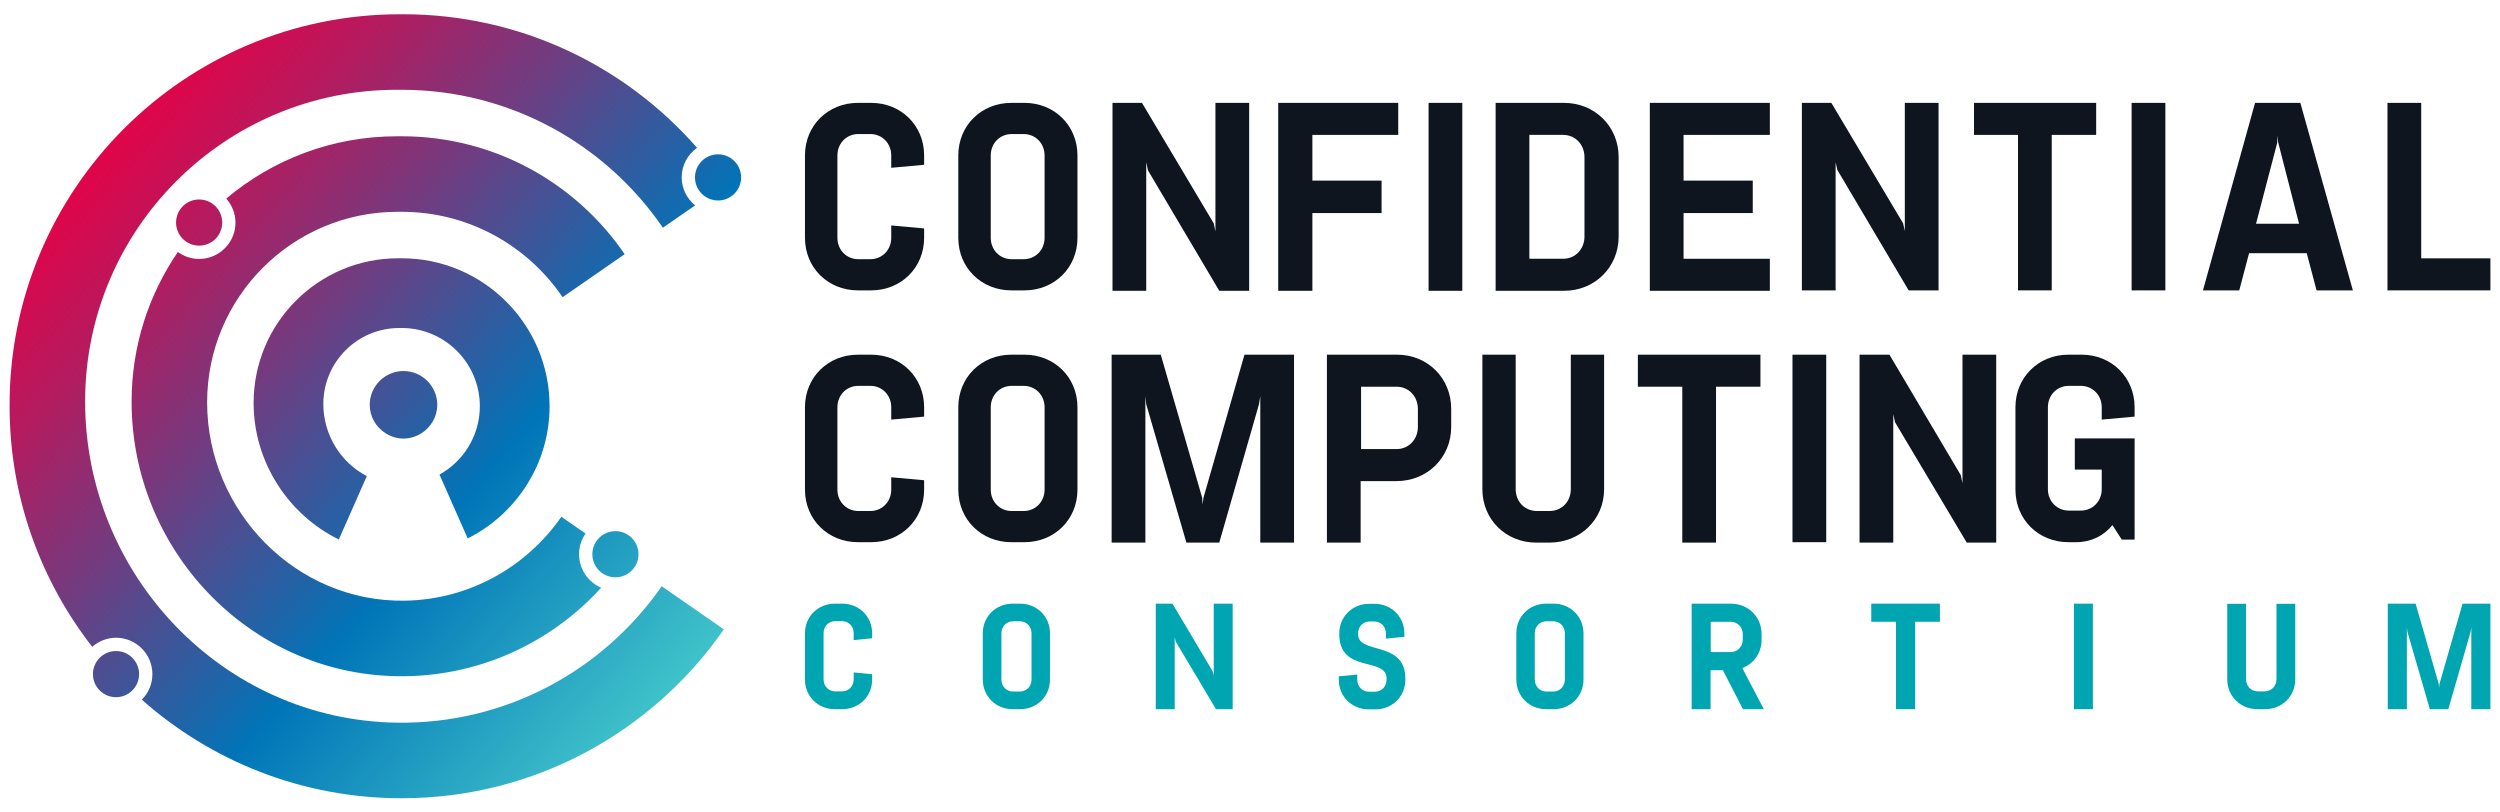<?xml version="1.0" encoding="UTF-8"?>
<svg id="Layer_1" xmlns="http://www.w3.org/2000/svg" xmlns:xlink="http://www.w3.org/1999/xlink" version="1.1" viewBox="0 0 1000 325">
  <!-- Generator: Adobe Illustrator 29.3.0, SVG Export Plug-In . SVG Version: 2.1.0 Build 146)  -->
  <defs>
    <style>
      .st0 {
        fill: url(#linear-gradient2);
      }

      .st1 {
        fill: url(#linear-gradient1);
      }

      .st2 {
        fill: url(#linear-gradient3);
      }

      .st3 {
        fill: url(#linear-gradient6);
      }

      .st4 {
        fill: url(#linear-gradient7);
      }

      .st5 {
        fill: url(#linear-gradient5);
      }

      .st6 {
        fill: url(#linear-gradient4);
      }

      .st7 {
        fill: url(#linear-gradient);
      }

      .st8 {
        fill: #0f151f;
      }

      .st9 {
        fill: #00a5b2;
      }
    </style>
    <linearGradient id="linear-gradient" x1="32.255" y1="48.682" x2="276.547" y2="264.94" gradientUnits="userSpaceOnUse">
      <stop offset="0" stop-color="#eb0045"/>
      <stop offset=".067" stop-color="#db074c"/>
      <stop offset=".196" stop-color="#b41b5f"/>
      <stop offset=".374" stop-color="#733b7f"/>
      <stop offset=".592" stop-color="#1c66aa"/>
      <stop offset=".659" stop-color="#0075b8"/>
      <stop offset="1" stop-color="#3fc1c9"/>
    </linearGradient>
    <linearGradient id="linear-gradient1" x1="32.304" y1="48.626" x2="276.596" y2="264.884" xlink:href="#linear-gradient"/>
    <linearGradient id="linear-gradient2" x1="32.335" y1="48.592" x2="276.626" y2="264.85" xlink:href="#linear-gradient"/>
    <linearGradient id="linear-gradient3" x1="32.806" y1="48.06" x2="277.097" y2="264.318" xlink:href="#linear-gradient"/>
    <linearGradient id="linear-gradient4" x1="-71.194" y1="165.541" x2="173.098" y2="381.799" xlink:href="#linear-gradient"/>
    <linearGradient id="linear-gradient5" x1="33.057" y1="47.776" x2="277.349" y2="264.034" xlink:href="#linear-gradient"/>
    <linearGradient id="linear-gradient6" x1="133.22" y1="-65.371" x2="377.511" y2="150.887" xlink:href="#linear-gradient"/>
    <linearGradient id="linear-gradient7" x1="40.374" y1="39.511" x2="284.665" y2="255.769" xlink:href="#linear-gradient"/>
  </defs>
  <g>
    <path class="st8" d="M343.17,116.15h5.296c11.96,0,21.186-9.055,21.186-21.015v-3.759l-13.156-1.196v4.955c0,4.784-3.588,8.543-8.372,8.543h-4.784c-4.784,0-8.372-3.759-8.372-8.543v-32.974c0-4.784,3.588-8.543,8.372-8.543h4.784c4.784,0,8.372,3.759,8.372,8.543v4.955l13.156-1.196v-3.759c0-11.96-9.226-21.015-21.186-21.015h-5.296c-11.96,0-21.186,9.055-21.186,21.015v32.974c0,11.96,9.226,21.015,21.186,21.015v-0Z"/>
    <path class="st8" d="M409.802,41.147h-5.296c-11.96,0-21.186,9.055-21.186,21.015v32.974c0,11.96,9.226,21.015,21.186,21.015h5.296c11.96,0,21.186-9.055,21.186-21.015v-32.974c0-11.96-9.226-21.015-21.186-21.015ZM417.832,95.136c0,4.784-3.588,8.543-8.372,8.543h-4.784c-4.784,0-8.372-3.759-8.372-8.543v-32.974c0-4.784,3.588-8.543,8.372-8.543h4.784c4.784,0,8.372,3.759,8.372,8.543v32.974Z"/>
    <polygon class="st8" points="458.494 64.895 459.178 68.141 487.71 116.321 499.669 116.321 499.669 41.147 486.172 41.147 486.172 92.573 485.489 89.327 456.786 41.147 444.997 41.147 444.997 116.321 458.494 116.321 458.494 64.895"/>
    <polygon class="st8" points="511.287 116.321 524.955 116.321 524.955 85.226 552.633 85.226 552.633 72.241 524.955 72.241 524.955 53.96 559.296 53.96 559.296 41.147 511.287 41.147 511.287 116.321"/>
    <rect class="st8" x="571.427" y="41.147" width="13.497" height="75.174"/>
    <path class="st8" d="M647.456,94.623v-31.778c0-12.301-9.568-21.698-21.869-21.698h-27.336v75.174h27.336c12.301,0,21.869-9.397,21.869-21.698ZM611.748,103.507v-49.547h13.497c4.955,0,8.543,3.93,8.543,8.884v31.778c0,4.955-3.588,8.884-8.543,8.884l-13.497 0Z"/>
    <polygon class="st8" points="659.928 116.321 707.937 116.321 707.937 103.507 673.425 103.507 673.425 85.226 701.103 85.226 701.103 72.241 673.425 72.241 673.425 53.96 707.937 53.96 707.937 41.147 659.928 41.147 659.928 116.321"/>
    <polygon class="st8" points="734.248 64.895 734.931 67.97 763.463 116.15 775.423 116.15 775.423 41.147 761.926 41.147 761.926 92.402 761.242 89.327 732.539 41.147 720.751 41.147 720.751 116.15 734.248 116.15 734.248 64.895"/>
    <polygon class="st8" points="789.604 53.96 807.201 53.96 807.201 116.15 820.698 116.15 820.698 53.96 838.467 53.96 838.467 41.147 789.604 41.147 789.604 53.96"/>
    <rect class="st8" x="852.648" y="41.147" width="13.497" height="75.004"/>
    <path class="st8" d="M902.023,41.147l-20.844,75.004h14.522l3.93-14.864h23.065l3.93,14.864h14.522l-21.015-75.004h-18.11ZM902.365,89.668l8.543-32.633v-2.904l.342,2.734,8.372,32.633h-17.256l-0.0.171Z"/>
    <polygon class="st8" points="968.484 41.147 954.987 41.147 954.987 116.15 996.162 116.15 996.162 103.336 968.484 103.336 968.484 41.147"/>
  </g>
  <g>
    <path class="st8" d="M348.466,141.871h-5.296c-11.96,0-21.186,9.055-21.186,21.015v32.974c0,11.96,9.226,21.015,21.186,21.015h5.296c11.96,0,21.186-9.055,21.186-21.015v-3.759l-13.156-1.196v4.955c0,4.784-3.588,8.543-8.372,8.543h-4.784c-4.784,0-8.372-3.759-8.372-8.543v-32.974c0-4.784,3.588-8.543,8.372-8.543h4.784c4.784,0,8.372,3.759,8.372,8.543v4.955l13.156-1.196v-3.759c0-11.96-9.226-21.015-21.186-21.015v-0Z"/>
    <path class="st8" d="M430.987,195.86v-32.974c0-11.96-9.226-21.015-21.186-21.015h-5.296c-11.96,0-21.186,9.055-21.186,21.015v32.974c0,11.96,9.226,21.015,21.186,21.015h5.296c11.96,0,21.186-9.055,21.186-21.015ZM417.832,195.86c0,4.784-3.588,8.543-8.372,8.543h-4.784c-4.784,0-8.372-3.759-8.372-8.543v-32.974c0-4.784,3.588-8.543,8.372-8.543h4.784c4.784,0,8.372,3.759,8.372,8.543v32.974Z"/>
    <polygon class="st8" points="481.388 199.106 481.047 201.84 480.876 199.106 464.303 141.871 444.655 141.871 444.655 217.046 458.153 217.046 458.153 158.444 458.494 161.69 474.554 217.046 487.71 217.046 503.599 161.69 504.112 158.444 504.112 217.046 517.609 217.046 517.609 141.871 497.79 141.871 481.388 199.106"/>
    <path class="st8" d="M558.784,141.871h-28.02v75.174h13.497v-24.603h14.352c12.301,0,21.869-9.397,21.869-21.698v-7.176c0-12.301-9.397-21.698-21.698-21.698ZM567.156,170.745c0,4.955-3.588,8.884-8.543,8.884h-14.181v-24.944h14.181c4.955,0,8.543,3.93,8.543,8.884v7.176Z"/>
    <path class="st8" d="M641.647,195.689v-53.818h-13.326v53.818c0,4.955-3.588,8.713-8.543,8.713h-4.955c-4.955,0-8.543-3.759-8.543-8.713v-53.818h-13.326v53.818c0,12.13,9.397,21.356,21.527,21.356h5.296c12.301,0,21.869-9.226,21.869-21.356h0Z"/>
    <polygon class="st8" points="655.144 154.685 672.912 154.685 672.912 217.046 686.41 217.046 686.41 154.685 704.178 154.685 704.178 141.871 655.144 141.871 655.144 154.685"/>
    <rect class="st8" x="716.992" y="141.871" width="13.497" height="75.004"/>
    <polygon class="st8" points="757.313 165.62 757.996 168.866 786.699 217.046 798.488 217.046 798.488 141.871 784.991 141.871 784.991 193.298 784.307 190.051 755.775 141.871 743.815 141.871 743.815 217.046 757.313 217.046 757.313 165.62"/>
    <path class="st8" d="M853.843,166.645v-3.759c0-11.96-9.226-21.015-21.186-21.015h-5.296c-11.96,0-21.186,9.055-21.186,21.015v32.974c0,11.96,9.226,21.015,21.186,21.015h3.075c5.98,0,11.105-2.563,14.522-6.834l3.759,5.809h5.126v-40.492h-23.919v12.472h10.764v7.859c0,4.784-3.588,8.543-8.372,8.543h-4.784c-4.784,0-8.372-3.759-8.372-8.543v-32.803c0-4.784,3.588-8.543,8.372-8.543h4.784c4.784,0,8.372,3.759,8.372,8.543v4.955l13.156-1.196Z"/>
  </g>
  <g>
    <path class="st7" d="M278.044,82.155c-3.252-2.671-5.372-6.67-5.372-11.196,0-4.887,2.441-9.196,6.147-11.836C250.188,26.388,208.125,5.702,161.219,5.702h-1.166C73.778,5.702,3.838,75.642,3.838,161.917v.583c0,36.285,12.359,69.663,33.05,96.232,2.559-2.234,5.863-3.636,9.519-3.636,8.023,0,14.55,6.527,14.55,14.55,0,3.989-1.618,7.605-4.227,10.236,27.668,24.509,64.038,39.416,103.906,39.416,53.434,0,100.597-26.748,128.905-67.564l-24.867-17.226c-23.224,33.451-62.133,55.232-106.001,54.564-69.459-1.057-124.623-59.024-124.623-128.491v-0c0-68.852,55.816-124.668,124.668-124.668h1.918c43.414,0,81.711,21.865,104.514,55.174l12.894-8.932Z"/>
    <path class="st1" d="M158.546,270.475c32.452.616,61.734-13.189,81.935-35.396-5.203-2.219-8.861-7.383-8.861-13.388,0-3.076.973-5.921,2.608-8.274l-9.689-6.712c-13.817,19.912-36.644,33.125-62.559,33.567-43.513.741-79.126-35.8-79.126-79.319v-0c0-42.104,34.132-76.236,76.236-76.236h1.546c26.789,0,50.411,13.545,64.402,34.158l24.832-17.202c-19.446-28.472-52.152-47.168-89.233-47.168h-1.809c-26.026,0-49.852,9.378-68.319,24.919,2.919,3.31,4.35,7.869,3.4,12.516-1.379,6.742-7.37,11.636-14.245,11.636-.978,0-1.962-.1-2.925-.297-2.089-.427-3.963-1.308-5.586-2.485-11.671,17.051-18.509,37.672-18.509,59.896,0,59.134,46.782,108.663,105.904,109.786Z"/>
    <path class="st0" d="M175.798,189.836l11.281,25.537c19.382-9.735,32.748-29.747,32.748-52.874v-.001c0-32.69-26.5-59.19-59.19-59.19h-1.343c-31.949,0-57.848,25.899-57.848,57.848,0,23.755,13.98,44.8,34.086,54.628l11.199-25.352c-10.393-5.345-17.397-16.451-17.397-28.839,0-16.788,13.609-30.397,30.397-30.397h.905c17.288,0,31.302,14.015,31.302,31.302v.001c0,11.754-6.534,21.985-16.141,27.336Z"/>
    <path class="st2" d="M147.887,161.917c0,4.815,2.574,9.031,6.393,11.424,2.074,1.299,4.501,2.084,7.115,2.084s5.041-.785,7.115-2.084c3.819-2.393,6.393-6.609,6.393-11.424,0-7.43-6.079-13.508-13.508-13.508s-13.508,6.079-13.508,13.508Z"/>
    <path class="st6" d="M46.407,260.416c-5.098,0-9.231,4.133-9.231,9.231,0,5.098,4.133,9.231,9.231,9.231,5.098,0,9.231-4.133,9.231-9.231,0-5.098-4.133-9.231-9.231-9.231Z"/>
    <path class="st5" d="M79.663,98.257c4.293,0,8.14-3.012,9.034-7.383,1.022-4.995-2.199-9.872-7.194-10.893-.624-.128-1.246-.189-1.86-.189-4.293 0-8.14,3.012-9.034,7.383-1.022,4.995,2.199,9.872,7.194,10.893.624.128,1.246.189,1.86.189Z"/>
    <path class="st3" d="M287.222,80.19c5.098,0,9.231-4.133,9.231-9.231s-4.133-9.231-9.231-9.231c-5.098,0-9.231,4.133-9.231,9.231s4.133,9.231,9.231,9.231Z"/>
    <path class="st4" d="M236.939,221.691c0,5.098,4.133,9.231,9.231,9.231,5.098,0,9.231-4.133,9.231-9.231,0-5.098-4.133-9.231-9.231-9.231-5.098,0-9.231,4.133-9.231,9.231Z"/>
  </g>
  <g>
    <path class="st9" d="M336.878,241.456h-2.914c-6.734,0-11.979,5.116-11.979,11.85v18.52c0,6.734,5.245,11.85,11.979,11.85h2.914c6.734,0,11.979-5.116,11.979-11.85v-2.137l-7.382-.712v2.784c0,2.72-2.007,4.792-4.662,4.792h-2.72c-2.72,0-4.662-2.137-4.662-4.792v-18.52c0-2.72,2.007-4.792,4.662-4.792h2.72c2.72,0,4.662,2.137,4.662,4.792v2.784l7.382-.712v-2.137c-.065-6.605-5.245-11.72-11.979-11.72v0Z"/>
    <path class="st9" d="M408.013,241.456h-2.914c-6.734,0-11.979,5.116-11.979,11.85v18.52c0,6.734,5.245,11.85,11.979,11.85h2.914c6.734,0,11.979-5.116,11.979-11.85v-18.52c0-6.734-5.245-11.85-11.979-11.85ZM412.61,271.826c0,2.72-2.007,4.792-4.662,4.792h-2.72c-2.72,0-4.662-2.137-4.662-4.792v-18.52c0-2.72,2.007-4.792,4.662-4.792h2.72c2.72,0,4.662,2.137,4.662,4.792v18.52Z"/>
    <polygon class="st9" points="485.494 270.336 485.105 268.588 468.981 241.456 462.312 241.456 462.312 283.676 469.888 283.676 469.888 254.795 470.276 256.608 486.4 283.676 493.07 283.676 493.07 241.456 485.494 241.456 485.494 270.336"/>
    <path class="st9" d="M543.225,253.694v-.324c0-2.72,2.007-4.792,4.662-4.792h1.813c2.72,0,4.662,2.137,4.662,4.792v2.072l7.382-.712v-1.36c0-6.734-5.245-11.85-11.979-11.85h-2.072c-6.734,0-11.979,5.116-11.979,11.85v.324c0,15.8,18.908,8.936,18.908,17.678v.518c0,2.72-2.007,4.792-4.662,4.792h-2.396c-2.72,0-4.662-2.137-4.662-4.792v-2.072l-7.382.712v1.36c0,6.734,5.245,11.85,11.979,11.85h2.655c6.734,0,11.979-5.116,11.979-11.85v-.518c0-15.282-18.908-9.454-18.908-17.678h0Z"/>
    <path class="st9" d="M621.418,241.456h-2.914c-6.734,0-11.979,5.116-11.979,11.85v18.52c0,6.734,5.245,11.85,11.979,11.85h2.914c6.734,0,11.979-5.116,11.979-11.85v-18.52c-.065-6.734-5.245-11.85-11.979-11.85ZM625.95,271.826c0,2.72-2.007,4.792-4.662,4.792h-2.72c-2.72,0-4.662-2.137-4.662-4.792v-18.52c0-2.72,2.007-4.792,4.662-4.792h2.72c2.72,0,4.662,2.137,4.662,4.792v18.52Z"/>
    <path class="st9" d="M704.629,255.896v-2.266c0-6.929-5.375-12.174-12.303-12.174h-15.67v42.22h7.576v-15.606h4.921l8.03,15.606h8.353l-8.612-16.448c4.598-1.748,7.706-6.022,7.706-11.332h-0ZM692.261,260.817h-7.965v-12.109h7.965c2.784,0,4.857,2.202,4.857,4.921v2.202c0,2.849-2.137,4.986-4.857,4.986Z"/>
    <polygon class="st9" points="748.503 248.708 758.41 248.708 758.41 283.676 766.051 283.676 766.051 248.708 775.958 248.708 775.958 241.456 748.503 241.456 748.503 248.708"/>
    <rect class="st9" x="829.577" y="241.456" width="7.576" height="42.22"/>
    <path class="st9" d="M910.587,271.696c0,2.72-2.007,4.857-4.727,4.857h-2.72c-2.72,0-4.727-2.137-4.727-4.857v-30.175h-7.511v30.175c0,6.864,5.31,11.979,12.109,11.979h2.979c6.864,0,12.109-5.18,12.109-11.979v-30.175h-7.511v30.175h-0Z"/>
    <polygon class="st9" points="975.765 273.639 975.635 275.193 975.506 273.639 966.246 241.456 955.108 241.456 955.108 283.676 962.749 283.676 962.749 250.845 962.943 252.658 971.944 283.676 979.326 283.676 988.262 252.658 988.521 250.845 988.521 283.676 996.162 283.676 996.162 241.456 985.025 241.456 975.765 273.639"/>
  </g>
</svg>